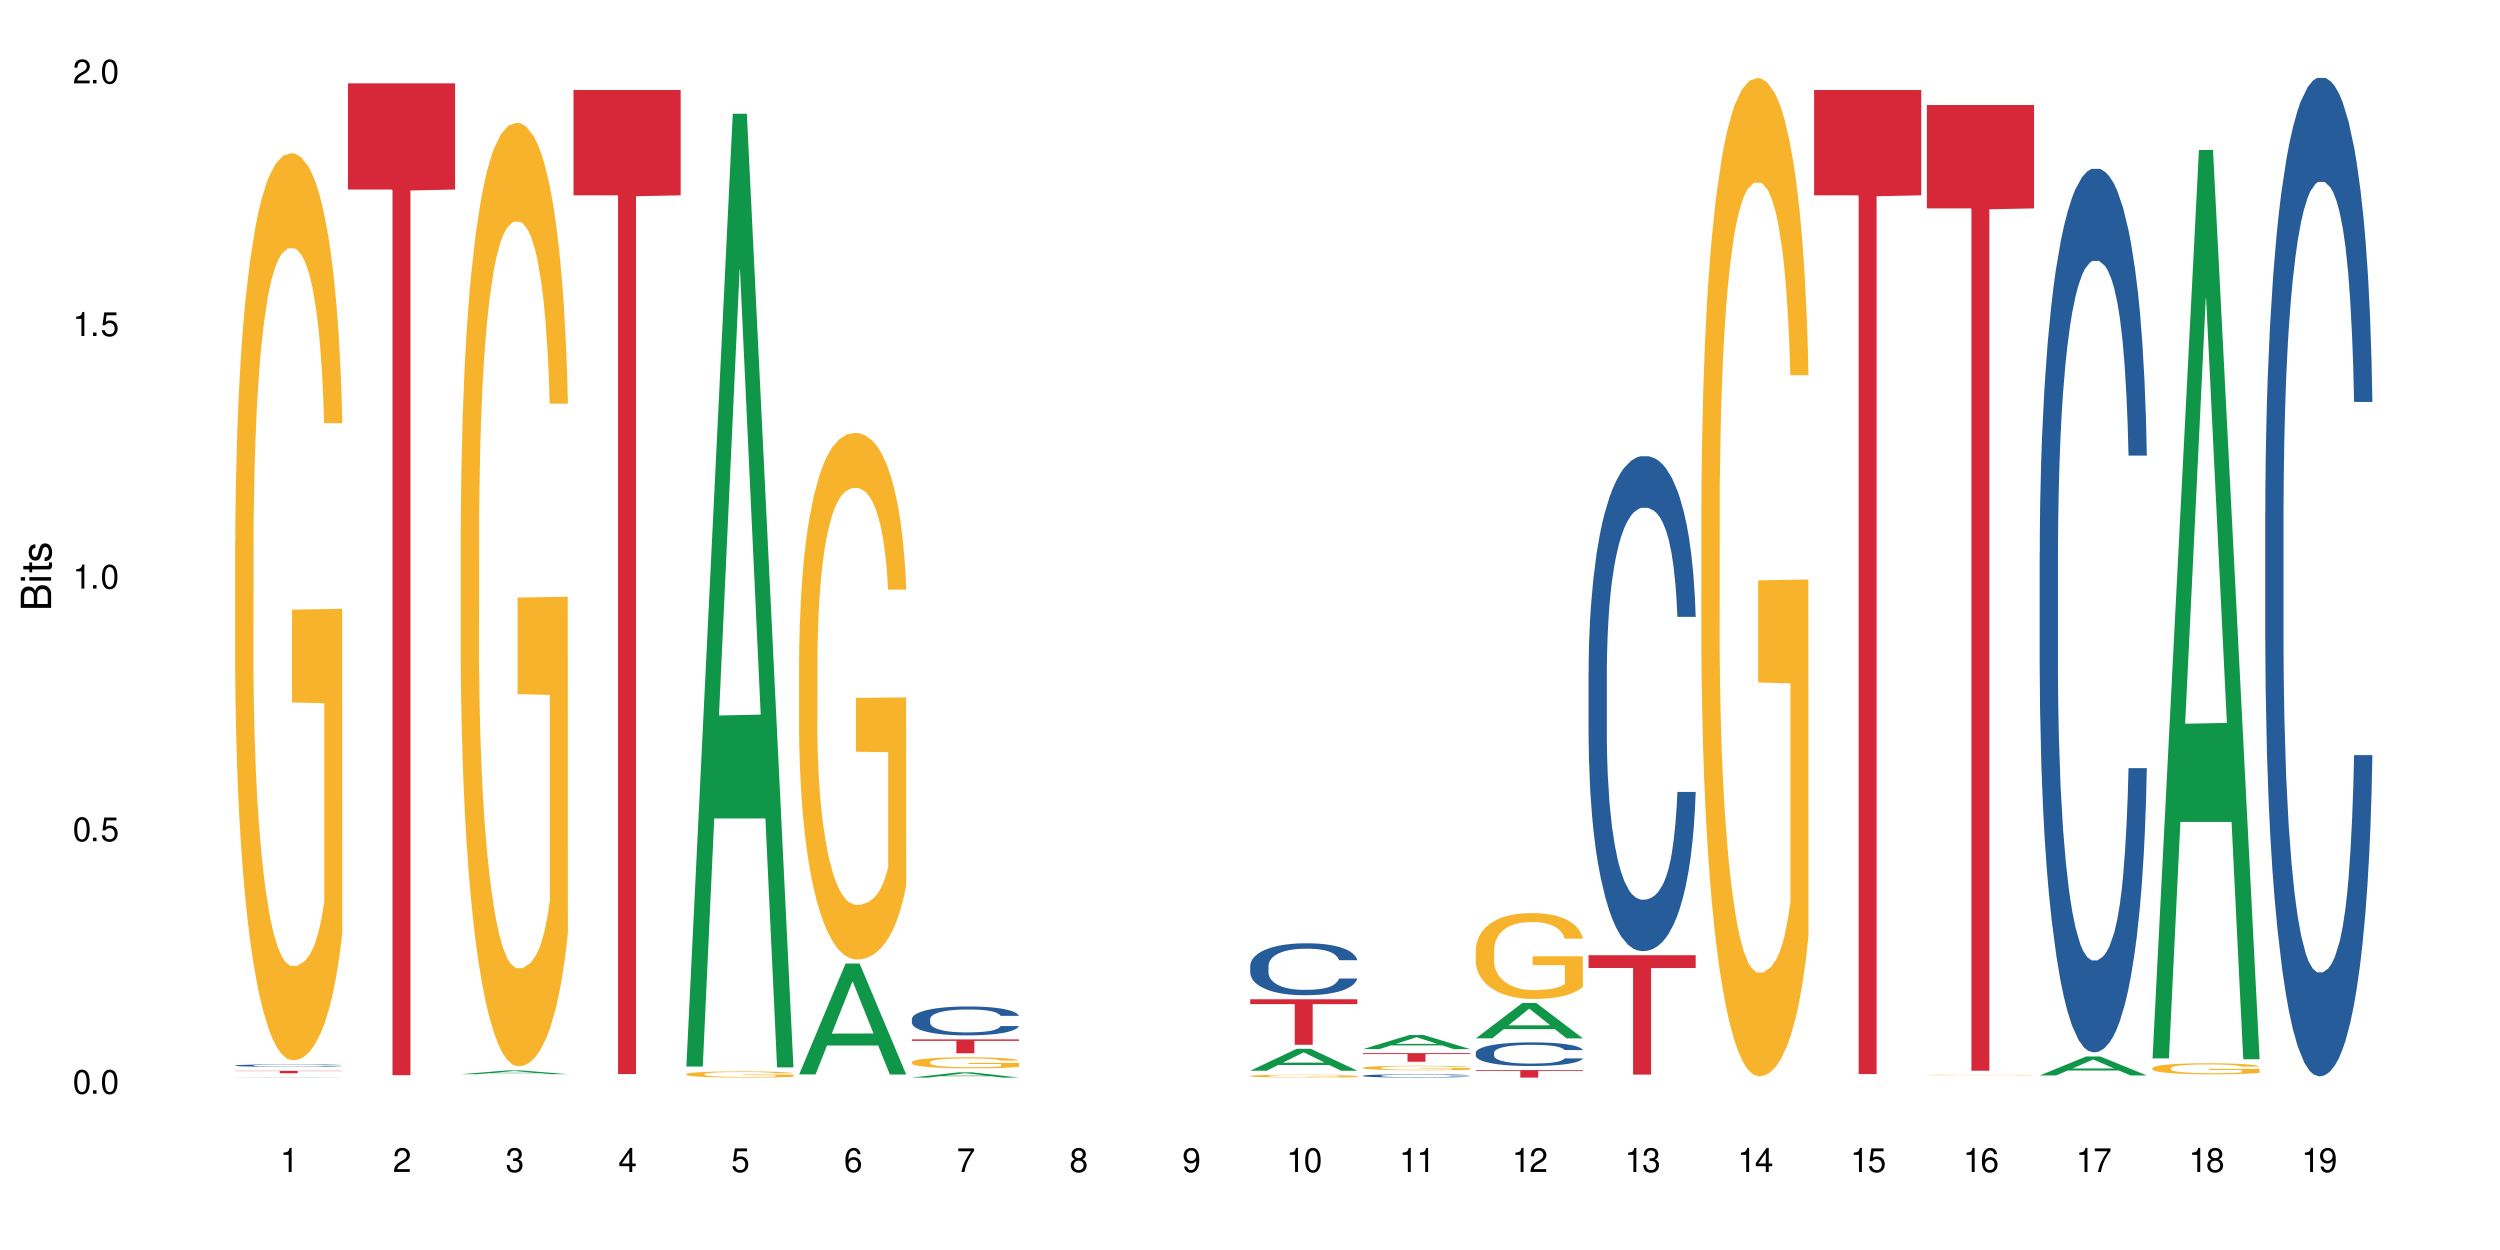 <?xml version="1.0" encoding="UTF-8"?>
<svg xmlns="http://www.w3.org/2000/svg" xmlns:xlink="http://www.w3.org/1999/xlink" width="720" height="360" viewBox="0 0 720 360">
<defs>
<g>
<g id="glyph-0-0">
</g>
<g id="glyph-0-1">
<path d="M 2.641 -6.938 C 2 -6.938 1.422 -6.656 1.078 -6.172 C 0.641 -5.562 0.406 -4.641 0.406 -3.359 C 0.406 -1.016 1.188 0.219 2.641 0.219 C 4.078 0.219 4.859 -1.016 4.859 -3.297 C 4.859 -4.641 4.656 -5.547 4.203 -6.172 C 3.844 -6.656 3.281 -6.938 2.641 -6.938 Z M 2.641 -6.188 C 3.547 -6.188 4 -5.25 4 -3.375 C 4 -1.406 3.562 -0.484 2.625 -0.484 C 1.734 -0.484 1.281 -1.438 1.281 -3.344 C 1.281 -5.25 1.734 -6.188 2.641 -6.188 Z M 2.641 -6.188 "/>
</g>
<g id="glyph-0-2">
<path d="M 1.828 -1 L 0.828 -1 L 0.828 0 L 1.828 0 Z M 1.828 -1 "/>
</g>
<g id="glyph-0-3">
<path d="M 4.562 -6.797 L 1.062 -6.797 L 0.547 -3.094 L 1.328 -3.094 C 1.719 -3.562 2.047 -3.734 2.578 -3.734 C 3.484 -3.734 4.062 -3.109 4.062 -2.094 C 4.062 -1.125 3.484 -0.531 2.578 -0.531 C 1.828 -0.531 1.375 -0.906 1.188 -1.672 L 0.328 -1.672 C 0.453 -1.109 0.547 -0.844 0.75 -0.594 C 1.125 -0.078 1.828 0.219 2.594 0.219 C 3.969 0.219 4.922 -0.781 4.922 -2.219 C 4.922 -3.562 4.031 -4.484 2.719 -4.484 C 2.25 -4.484 1.859 -4.359 1.469 -4.062 L 1.734 -5.969 L 4.562 -5.969 Z M 4.562 -6.797 "/>
</g>
<g id="glyph-0-4">
<path d="M 2.484 -4.938 L 2.484 0 L 3.328 0 L 3.328 -6.938 L 2.766 -6.938 C 2.469 -5.875 2.281 -5.734 0.984 -5.562 L 0.984 -4.938 Z M 2.484 -4.938 "/>
</g>
<g id="glyph-0-5">
<path d="M 4.859 -0.828 L 1.281 -0.828 C 1.359 -1.406 1.672 -1.781 2.5 -2.281 L 3.469 -2.828 C 4.406 -3.344 4.906 -4.062 4.906 -4.906 C 4.906 -5.484 4.672 -6.031 4.266 -6.406 C 3.859 -6.766 3.375 -6.938 2.719 -6.938 C 1.859 -6.938 1.219 -6.625 0.844 -6.031 C 0.609 -5.672 0.5 -5.234 0.484 -4.531 L 1.328 -4.531 C 1.359 -5.016 1.406 -5.281 1.531 -5.516 C 1.75 -5.938 2.188 -6.203 2.703 -6.203 C 3.469 -6.203 4.031 -5.641 4.031 -4.891 C 4.031 -4.344 3.719 -3.859 3.125 -3.516 L 2.234 -3 C 0.812 -2.172 0.406 -1.531 0.328 -0.016 L 4.859 -0.016 Z M 4.859 -0.828 "/>
</g>
<g id="glyph-0-6">
<path d="M 2.125 -3.188 L 2.578 -3.188 C 3.5 -3.188 3.984 -2.766 3.984 -1.922 C 3.984 -1.062 3.469 -0.531 2.594 -0.531 C 1.656 -0.531 1.203 -1 1.156 -2.016 L 0.312 -2.016 C 0.344 -1.453 0.438 -1.094 0.609 -0.781 C 0.953 -0.109 1.625 0.219 2.547 0.219 C 3.953 0.219 4.859 -0.625 4.859 -1.938 C 4.859 -2.828 4.516 -3.297 3.703 -3.594 C 4.344 -3.844 4.656 -4.328 4.656 -5.031 C 4.656 -6.219 3.875 -6.938 2.578 -6.938 C 1.203 -6.938 0.484 -6.172 0.453 -4.703 L 1.297 -4.703 C 1.312 -5.125 1.344 -5.359 1.453 -5.578 C 1.641 -5.969 2.062 -6.203 2.594 -6.203 C 3.344 -6.203 3.797 -5.75 3.797 -5 C 3.797 -4.516 3.609 -4.219 3.25 -4.047 C 3.016 -3.953 2.703 -3.922 2.125 -3.906 Z M 2.125 -3.188 "/>
</g>
<g id="glyph-0-7">
<path d="M 3.141 -1.672 L 3.141 0 L 3.984 0 L 3.984 -1.672 L 4.984 -1.672 L 4.984 -2.438 L 3.984 -2.438 L 3.984 -6.938 L 3.359 -6.938 L 0.266 -2.578 L 0.266 -1.672 Z M 3.141 -2.438 L 1 -2.438 L 3.141 -5.5 Z M 3.141 -2.438 "/>
</g>
<g id="glyph-0-8">
<path d="M 4.781 -5.125 C 4.609 -6.266 3.891 -6.938 2.844 -6.938 C 2.094 -6.938 1.422 -6.578 1.031 -5.953 C 0.594 -5.266 0.406 -4.422 0.406 -3.172 C 0.406 -2 0.578 -1.25 0.984 -0.641 C 1.359 -0.078 1.953 0.219 2.703 0.219 C 3.984 0.219 4.922 -0.75 4.922 -2.094 C 4.922 -3.375 4.062 -4.281 2.844 -4.281 C 2.172 -4.281 1.641 -4.031 1.281 -3.516 C 1.281 -5.234 1.828 -6.188 2.797 -6.188 C 3.391 -6.188 3.797 -5.797 3.938 -5.125 Z M 2.734 -3.531 C 3.547 -3.531 4.062 -2.953 4.062 -2.031 C 4.062 -1.156 3.484 -0.531 2.703 -0.531 C 1.922 -0.531 1.328 -1.188 1.328 -2.078 C 1.328 -2.938 1.906 -3.531 2.734 -3.531 Z M 2.734 -3.531 "/>
</g>
<g id="glyph-0-9">
<path d="M 4.984 -6.797 L 0.438 -6.797 L 0.438 -5.969 L 4.109 -5.969 C 2.5 -3.656 1.828 -2.234 1.328 0 L 2.219 0 C 2.594 -2.172 3.453 -4.047 4.984 -6.094 Z M 4.984 -6.797 "/>
</g>
<g id="glyph-0-10">
<path d="M 3.75 -3.656 C 4.469 -4.094 4.688 -4.438 4.688 -5.078 C 4.688 -6.172 3.844 -6.938 2.641 -6.938 C 1.438 -6.938 0.594 -6.172 0.594 -5.094 C 0.594 -4.438 0.812 -4.094 1.516 -3.656 C 0.734 -3.266 0.359 -2.703 0.359 -1.922 C 0.359 -0.656 1.281 0.219 2.641 0.219 C 3.984 0.219 4.922 -0.656 4.922 -1.922 C 4.922 -2.703 4.531 -3.266 3.75 -3.656 Z M 2.641 -6.188 C 3.359 -6.188 3.812 -5.75 3.812 -5.062 C 3.812 -4.406 3.344 -3.984 2.641 -3.984 C 1.922 -3.984 1.453 -4.406 1.453 -5.078 C 1.453 -5.75 1.922 -6.188 2.641 -6.188 Z M 2.641 -3.266 C 3.484 -3.266 4.062 -2.719 4.062 -1.906 C 4.062 -1.078 3.484 -0.531 2.625 -0.531 C 1.797 -0.531 1.219 -1.094 1.219 -1.906 C 1.219 -2.719 1.781 -3.266 2.641 -3.266 Z M 2.641 -3.266 "/>
</g>
<g id="glyph-0-11">
<path d="M 0.516 -1.578 C 0.672 -0.453 1.406 0.219 2.438 0.219 C 3.188 0.219 3.859 -0.141 4.266 -0.766 C 4.688 -1.453 4.891 -2.297 4.891 -3.547 C 4.891 -4.719 4.703 -5.453 4.312 -6.078 C 3.938 -6.641 3.344 -6.938 2.594 -6.938 C 1.297 -6.938 0.359 -5.969 0.359 -4.625 C 0.359 -3.344 1.234 -2.453 2.453 -2.453 C 3.094 -2.453 3.578 -2.672 4.016 -3.203 C 4 -1.484 3.469 -0.531 2.5 -0.531 C 1.906 -0.531 1.484 -0.906 1.359 -1.578 Z M 2.578 -6.203 C 3.375 -6.203 3.969 -5.531 3.969 -4.641 C 3.969 -3.797 3.391 -3.188 2.547 -3.188 C 1.734 -3.188 1.234 -3.766 1.234 -4.688 C 1.234 -5.562 1.797 -6.203 2.578 -6.203 Z M 2.578 -6.203 "/>
</g>
<g id="glyph-1-0">
</g>
<g id="glyph-1-1">
<path d="M 0 -0.953 L 0 -4.891 C 0 -5.719 -0.234 -6.344 -0.734 -6.797 C -1.188 -7.234 -1.812 -7.469 -2.5 -7.469 C -3.547 -7.469 -4.188 -7 -4.625 -5.875 C -4.984 -6.688 -5.625 -7.094 -6.531 -7.094 C -7.172 -7.094 -7.734 -6.859 -8.141 -6.391 C -8.562 -5.922 -8.75 -5.344 -8.75 -4.5 L -8.75 -0.953 Z M -4.984 -2.062 L -7.766 -2.062 L -7.766 -4.219 C -7.766 -4.844 -7.688 -5.203 -7.453 -5.5 C -7.219 -5.812 -6.859 -5.969 -6.375 -5.969 C -5.891 -5.969 -5.531 -5.812 -5.297 -5.5 C -5.062 -5.203 -4.984 -4.844 -4.984 -4.219 Z M -0.984 -2.062 L -4 -2.062 L -4 -4.781 C -4 -5.766 -3.438 -6.359 -2.484 -6.359 C -1.547 -6.359 -0.984 -5.766 -0.984 -4.781 Z M -0.984 -2.062 "/>
</g>
<g id="glyph-1-2">
<path d="M -6.281 -1.797 L -6.281 -0.797 L 0 -0.797 L 0 -1.797 Z M -8.75 -1.797 L -8.75 -0.797 L -7.484 -0.797 L -7.484 -1.797 Z M -8.75 -1.797 "/>
</g>
<g id="glyph-1-3">
<path d="M -6.281 -3.047 L -6.281 -2.016 L -8.016 -2.016 L -8.016 -1.016 L -6.281 -1.016 L -6.281 -0.172 L -5.469 -0.172 L -5.469 -1.016 L -0.719 -1.016 C -0.078 -1.016 0.281 -1.453 0.281 -2.234 C 0.281 -2.5 0.25 -2.719 0.188 -3.047 L -0.641 -3.047 C -0.609 -2.906 -0.594 -2.766 -0.594 -2.562 C -0.594 -2.141 -0.719 -2.016 -1.156 -2.016 L -5.469 -2.016 L -5.469 -3.047 Z M -6.281 -3.047 "/>
</g>
<g id="glyph-1-4">
<path d="M -4.531 -5.25 C -5.766 -5.25 -6.469 -4.422 -6.469 -2.969 C -6.469 -1.516 -5.719 -0.562 -4.547 -0.562 C -3.562 -0.562 -3.094 -1.062 -2.734 -2.562 L -2.516 -3.484 C -2.344 -4.188 -2.094 -4.469 -1.641 -4.469 C -1.047 -4.469 -0.641 -3.875 -0.641 -3 C -0.641 -2.453 -0.797 -2 -1.062 -1.75 C -1.25 -1.594 -1.422 -1.531 -1.875 -1.469 L -1.875 -0.406 C -0.422 -0.453 0.281 -1.266 0.281 -2.922 C 0.281 -4.5 -0.5 -5.516 -1.719 -5.516 C -2.656 -5.516 -3.172 -4.984 -3.469 -3.734 L -3.703 -2.766 C -3.891 -1.953 -4.156 -1.609 -4.594 -1.609 C -5.188 -1.609 -5.547 -2.125 -5.547 -2.938 C -5.547 -3.75 -5.203 -4.172 -4.531 -4.203 Z M -4.531 -5.25 "/>
</g>
</g>
</defs>
<rect x="-72" y="-36" width="864" height="432" fill="rgb(100%, 100%, 100%)" fill-opacity="1"/>
<path fill-rule="nonzero" fill="rgb(6.275%, 58.824%, 28.235%)" fill-opacity="1" d="M 67.73 310.34 L 67.766 310.34 L 81.117 310.258 L 85.172 310.258 L 98.59 310.34 L 93.875 310.34 L 90.512 310.32 L 75.773 310.32 L 72.477 310.34 L 67.73 310.34 L 77.191 310.309 L 89.16 310.309 L 83.191 310.273 L 83.059 310.273 L 77.16 310.309 L 77.191 310.309 Z M 67.73 310.34 "/>
<path fill-rule="nonzero" fill="rgb(14.51%, 36.078%, 60%)" fill-opacity="1" d="M 67.73 306.848 L 67.77 306.848 L 67.77 306.832 L 67.883 306.809 L 68.145 306.777 L 68.41 306.758 L 69.086 306.719 L 70.027 306.684 L 71.004 306.656 L 71.719 306.637 L 72.359 306.625 L 73.828 306.602 L 74.77 306.59 L 75.785 306.578 L 77.027 306.566 L 77.93 306.562 L 79.961 306.551 L 81.465 306.547 L 82.633 306.543 L 85.152 306.543 L 86.66 306.547 L 87.75 306.551 L 88.953 306.555 L 89.969 306.562 L 91.738 306.574 L 93.32 306.594 L 94.035 306.602 L 95.164 306.625 L 96.027 306.641 L 96.633 306.66 L 97.309 306.684 L 97.91 306.711 L 98.363 306.746 L 98.59 306.773 L 93.32 306.773 L 93.055 306.746 L 92.754 306.727 L 92.191 306.699 L 91.625 306.68 L 90.836 306.664 L 90.121 306.652 L 89.145 306.637 L 88.277 306.629 L 87.375 306.625 L 86.508 306.621 L 84.852 306.617 L 82.219 306.617 L 80.75 306.625 L 79.961 306.629 L 78.832 306.637 L 78.043 306.645 L 77.102 306.66 L 76.461 306.668 L 75.672 306.688 L 75.105 306.699 L 74.469 306.723 L 74.09 306.738 L 73.75 306.754 L 73.449 306.777 L 73.227 306.801 L 73.074 306.824 L 73 306.848 L 73 306.945 L 73.074 306.969 L 73.262 306.996 L 73.75 307.035 L 74.469 307.066 L 75.293 307.094 L 76.086 307.113 L 76.535 307.125 L 77.137 307.133 L 78.078 307.145 L 79.434 307.16 L 80.223 307.164 L 81.43 307.168 L 82.672 307.172 L 84.324 307.172 L 85.793 307.168 L 86.773 307.168 L 87.789 307.16 L 89.18 307.148 L 90.047 307.141 L 90.797 307.129 L 91.363 307.117 L 91.738 307.105 L 92.305 307.086 L 92.754 307.062 L 93.094 307.043 L 93.32 307.02 L 98.59 307.02 L 98.363 307.047 L 98.023 307.07 L 97.684 307.09 L 97.156 307.109 L 96.555 307.133 L 95.691 307.152 L 94.977 307.168 L 94.035 307.184 L 93.168 307.195 L 92.227 307.207 L 90.836 307.219 L 89.934 307.227 L 88.953 307.23 L 87.789 307.238 L 86.32 307.242 L 84.738 307.246 L 83.273 307.246 L 81.691 307.242 L 80.523 307.242 L 78.984 307.234 L 77.062 307.223 L 75.672 307.211 L 74.578 307.199 L 73.641 307.188 L 72.586 307.168 L 71.23 307.141 L 70.402 307.121 L 69.84 307.102 L 69.199 307.078 L 68.746 307.055 L 68.219 307.02 L 67.844 306.973 L 67.73 306.938 Z M 67.73 306.848 "/>
<path fill-rule="nonzero" fill="rgb(96.863%, 70.196%, 16.863%)" fill-opacity="1" d="M 67.73 156.004 L 67.77 155.766 L 67.77 150.996 L 67.918 140.254 L 68.297 125.461 L 68.785 113.289 L 69.312 103.746 L 69.648 98.734 L 70.215 91.574 L 70.703 86.324 L 71.945 75.586 L 73.527 65.566 L 74.391 61.27 L 75.371 57.211 L 76.762 52.68 L 77.402 51.008 L 79.359 47.191 L 81.578 44.805 L 84.023 44.086 L 85.152 44.328 L 86.695 45.281 L 88.805 47.906 L 90.008 50.293 L 90.949 52.68 L 91.926 55.781 L 93.133 60.555 L 94.262 66.281 L 95.164 72.008 L 96.066 79.168 L 96.82 86.801 L 97.461 95.156 L 98.023 105.176 L 98.363 113.527 L 98.59 121.883 L 93.355 121.883 L 93.055 113.527 L 92.719 107.086 L 92.152 99.211 L 91.59 93.484 L 91.023 88.949 L 89.969 82.746 L 89.066 78.93 L 87.938 75.586 L 86.848 73.438 L 85.605 72.008 L 84.852 71.531 L 82.859 71.531 L 81.051 73.199 L 80 75.109 L 79.246 77.02 L 78.191 80.598 L 77.551 83.461 L 77.176 85.371 L 76.047 92.77 L 75.293 99.449 L 74.879 103.984 L 74.355 111.145 L 73.977 117.586 L 73.562 127.133 L 73.34 134.289 L 73.035 150.516 L 73 193.469 L 73.113 202.539 L 73.34 212.32 L 73.641 220.914 L 74.09 229.98 L 74.543 236.902 L 75.332 246.207 L 76.008 252.414 L 76.535 256.469 L 77.551 262.91 L 77.965 265.059 L 78.945 269.355 L 79.961 272.695 L 81.203 275.559 L 82.145 276.992 L 83.648 278.184 L 85.566 278.184 L 87.824 276.754 L 89.254 274.844 L 90.234 272.934 L 90.875 271.266 L 91.664 268.641 L 92.227 266.254 L 92.754 263.629 L 93.395 259.57 L 93.395 202.539 L 84.102 202.301 L 84.102 175.574 L 98.551 175.336 L 98.59 268.641 L 97.797 275.082 L 96.82 281.285 L 95.879 286.059 L 94.898 290.117 L 93.508 294.648 L 92.379 297.512 L 90.648 300.855 L 89.066 303 L 87.41 304.434 L 85.945 305.148 L 84.215 305.387 L 82.672 304.91 L 81.016 303.48 L 79.699 301.57 L 78.492 299.184 L 77.289 296.082 L 75.785 291.07 L 74.805 287.012 L 73.789 282.004 L 72.773 276.035 L 71.871 269.594 L 71.27 264.582 L 70.668 258.855 L 70.027 251.695 L 69.426 243.582 L 68.973 236.184 L 68.559 227.832 L 68.258 219.957 L 67.957 209.219 L 67.805 200.629 L 67.73 193.23 Z M 67.73 156.004 "/>
<path fill-rule="nonzero" fill="rgb(83.922%, 15.686%, 22.353%)" fill-opacity="1" d="M 67.73 308.402 L 98.59 308.402 L 98.59 308.477 L 85.727 308.477 L 85.727 309.102 L 80.555 309.102 L 80.555 308.477 L 67.73 308.477 Z M 67.73 308.402 "/>
<path fill-rule="nonzero" fill="rgb(83.922%, 15.686%, 22.353%)" fill-opacity="1" d="M 100.211 24.008 L 131.07 24.008 L 131.07 54.586 L 118.207 54.855 L 118.207 309.664 L 113.035 309.664 L 113.035 55.121 L 112.961 54.586 L 100.211 54.586 Z M 100.211 24.008 "/>
<path fill-rule="nonzero" fill="rgb(6.275%, 58.824%, 28.235%)" fill-opacity="1" d="M 132.691 309.375 L 132.727 309.371 L 146.078 308.277 L 150.133 308.277 L 163.551 309.375 L 158.836 309.375 L 155.473 309.09 L 140.738 309.09 L 137.441 309.375 L 132.691 309.375 L 142.156 308.969 L 154.121 308.969 L 148.156 308.457 L 148.09 308.457 L 148.023 308.461 L 142.121 308.969 L 142.156 308.969 Z M 132.691 309.375 "/>
<path fill-rule="nonzero" fill="rgb(96.863%, 70.196%, 16.863%)" fill-opacity="1" d="M 132.691 151.75 L 132.73 151.5 L 132.73 146.535 L 132.883 135.367 L 133.258 119.98 L 133.746 107.32 L 134.273 97.395 L 134.613 92.18 L 135.176 84.734 L 135.664 79.273 L 136.906 68.105 L 138.488 57.68 L 139.355 53.215 L 140.332 48.996 L 141.723 44.277 L 142.363 42.543 L 144.32 38.57 L 146.543 36.086 L 148.988 35.344 L 150.117 35.59 L 151.66 36.586 L 153.766 39.316 L 154.969 41.797 L 155.91 44.277 L 156.891 47.504 L 158.094 52.469 L 159.223 58.426 L 160.125 64.383 L 161.027 71.828 L 161.781 79.77 L 162.422 88.457 L 162.984 98.883 L 163.324 107.57 L 163.551 116.258 L 158.32 116.258 L 158.02 107.57 L 157.68 100.867 L 157.113 92.676 L 156.551 86.719 L 155.984 82.004 L 154.934 75.551 L 154.031 71.582 L 152.902 68.105 L 151.809 65.871 L 150.566 64.383 L 149.816 63.887 L 147.82 63.887 L 146.016 65.625 L 144.961 67.609 L 144.207 69.594 L 143.156 73.316 L 142.516 76.297 L 142.137 78.281 L 141.008 85.977 L 140.258 92.926 L 139.844 97.641 L 139.316 105.086 L 138.941 111.789 L 138.527 121.715 L 138.301 129.164 L 138 146.039 L 137.961 190.715 L 138.074 200.148 L 138.301 210.324 L 138.602 219.258 L 139.051 228.691 L 139.504 235.887 L 140.293 245.566 L 140.973 252.02 L 141.5 256.242 L 142.516 262.941 L 142.93 265.176 L 143.906 269.645 L 144.922 273.117 L 146.164 276.098 L 147.105 277.586 L 148.609 278.828 L 150.531 278.828 L 152.789 277.336 L 154.219 275.352 L 155.195 273.367 L 155.836 271.629 L 156.625 268.898 L 157.191 266.418 L 157.719 263.688 L 158.355 259.469 L 158.355 200.148 L 149.062 199.898 L 149.062 172.102 L 163.512 171.852 L 163.551 268.898 L 162.762 275.602 L 161.781 282.055 L 160.84 287.016 L 159.863 291.238 L 158.469 295.953 L 157.34 298.93 L 155.609 302.406 L 154.031 304.641 L 152.375 306.129 L 150.906 306.875 L 149.176 307.121 L 147.633 306.625 L 145.977 305.137 L 144.66 303.148 L 143.457 300.668 L 142.25 297.441 L 140.746 292.23 L 139.766 288.012 L 138.75 282.797 L 137.734 276.594 L 136.832 269.891 L 136.23 264.68 L 135.629 258.723 L 134.988 251.277 L 134.387 242.84 L 133.934 235.145 L 133.52 226.457 L 133.219 218.266 L 132.918 207.098 L 132.77 198.16 L 132.691 190.469 Z M 132.691 151.75 "/>
<path fill-rule="nonzero" fill="rgb(83.922%, 15.686%, 22.353%)" fill-opacity="1" d="M 165.176 25.914 L 196.031 25.914 L 196.031 56.254 L 183.172 56.52 L 183.172 309.332 L 177.996 309.332 L 177.996 56.785 L 177.922 56.254 L 165.176 56.254 Z M 165.176 25.914 "/>
<path fill-rule="nonzero" fill="rgb(6.275%, 58.824%, 28.235%)" fill-opacity="1" d="M 197.656 307.156 L 197.688 306.898 L 211.039 32.762 L 215.094 32.762 L 228.512 307.414 L 223.797 307.414 L 220.434 235.719 L 205.699 235.719 L 202.402 307.156 L 197.656 307.156 L 207.117 206.062 L 219.082 205.805 L 213.117 77.633 L 213.051 77.375 L 212.984 78.148 L 207.082 205.805 L 207.117 206.062 Z M 197.656 307.156 "/>
<path fill-rule="nonzero" fill="rgb(96.863%, 70.196%, 16.863%)" fill-opacity="1" d="M 197.656 309.328 L 197.691 309.324 L 197.691 309.293 L 197.844 309.223 L 198.219 309.121 L 198.707 309.039 L 199.234 308.973 L 199.574 308.941 L 200.141 308.891 L 200.629 308.855 L 201.871 308.781 L 203.449 308.715 L 204.316 308.688 L 205.293 308.656 L 206.688 308.629 L 207.324 308.617 L 209.281 308.59 L 211.504 308.574 L 213.949 308.57 L 215.078 308.57 L 216.621 308.578 L 218.727 308.594 L 219.934 308.609 L 220.875 308.629 L 221.852 308.648 L 223.055 308.68 L 224.184 308.719 L 225.086 308.758 L 225.992 308.809 L 226.742 308.859 L 227.383 308.914 L 227.949 308.984 L 228.285 309.039 L 228.512 309.098 L 223.281 309.098 L 222.98 309.039 L 222.641 308.996 L 222.078 308.941 L 221.512 308.902 L 220.949 308.875 L 219.895 308.832 L 218.992 308.805 L 217.863 308.781 L 216.77 308.77 L 215.531 308.758 L 214.777 308.754 L 212.781 308.754 L 210.977 308.766 L 209.922 308.781 L 209.172 308.793 L 208.117 308.816 L 207.477 308.836 L 207.102 308.848 L 205.973 308.898 L 205.219 308.945 L 204.805 308.977 L 204.277 309.023 L 203.902 309.066 L 203.488 309.133 L 203.262 309.18 L 202.961 309.289 L 202.922 309.582 L 203.035 309.645 L 203.262 309.711 L 203.562 309.766 L 204.016 309.828 L 204.465 309.875 L 205.258 309.938 L 205.934 309.98 L 206.461 310.008 L 207.477 310.051 L 207.891 310.066 L 208.867 310.098 L 209.887 310.117 L 211.125 310.137 L 212.066 310.148 L 213.574 310.156 L 215.492 310.156 L 217.75 310.145 L 219.18 310.133 L 220.156 310.121 L 220.797 310.109 L 221.59 310.09 L 222.152 310.074 L 222.68 310.059 L 223.32 310.031 L 223.32 309.645 L 214.023 309.641 L 214.023 309.461 L 228.473 309.457 L 228.512 310.09 L 227.723 310.133 L 226.742 310.176 L 225.801 310.211 L 224.824 310.238 L 223.434 310.266 L 222.305 310.285 L 220.57 310.309 L 218.992 310.324 L 217.336 310.332 L 215.867 310.34 L 214.137 310.34 L 212.594 310.336 L 210.938 310.328 L 209.621 310.312 L 208.418 310.297 L 207.215 310.277 L 205.707 310.242 L 204.73 310.215 L 203.715 310.18 L 202.699 310.141 L 201.793 310.098 L 201.191 310.062 L 200.59 310.023 L 199.949 309.977 L 199.348 309.922 L 198.898 309.871 L 198.484 309.816 L 198.184 309.762 L 197.883 309.688 L 197.73 309.629 L 197.656 309.578 Z M 197.656 309.328 "/>
<path fill-rule="nonzero" fill="rgb(6.275%, 58.824%, 28.235%)" fill-opacity="1" d="M 230.137 309.434 L 230.168 309.402 L 243.52 277.504 L 247.574 277.504 L 260.992 309.465 L 256.277 309.465 L 252.918 301.121 L 238.18 301.121 L 234.883 309.434 L 230.137 309.434 L 239.598 297.672 L 251.566 297.641 L 245.598 282.727 L 245.531 282.695 L 245.465 282.785 L 239.566 297.641 L 239.598 297.672 Z M 230.137 309.434 "/>
<path fill-rule="nonzero" fill="rgb(96.863%, 70.196%, 16.863%)" fill-opacity="1" d="M 230.137 189.625 L 230.172 189.488 L 230.172 186.719 L 230.324 180.484 L 230.699 171.895 L 231.191 164.828 L 231.715 159.289 L 232.055 156.379 L 232.621 152.223 L 233.109 149.176 L 234.352 142.941 L 235.93 137.121 L 236.797 134.629 L 237.773 132.273 L 239.168 129.641 L 239.809 128.672 L 241.766 126.453 L 243.984 125.07 L 246.43 124.652 L 247.559 124.793 L 249.102 125.348 L 251.211 126.871 L 252.414 128.254 L 253.355 129.641 L 254.332 131.441 L 255.535 134.211 L 256.664 137.539 L 257.57 140.863 L 258.473 145.02 L 259.223 149.449 L 259.863 154.301 L 260.43 160.117 L 260.766 164.969 L 260.992 169.816 L 255.762 169.816 L 255.461 164.969 L 255.121 161.227 L 254.559 156.656 L 253.992 153.332 L 253.43 150.699 L 252.375 147.098 L 251.473 144.879 L 250.344 142.941 L 249.254 141.691 L 248.012 140.863 L 247.258 140.586 L 245.262 140.586 L 243.457 141.555 L 242.402 142.664 L 241.652 143.77 L 240.598 145.848 L 239.957 147.512 L 239.582 148.621 L 238.453 152.914 L 237.699 156.793 L 237.285 159.426 L 236.758 163.582 L 236.383 167.32 L 235.969 172.863 L 235.742 177.02 L 235.441 186.441 L 235.406 211.375 L 235.516 216.641 L 235.742 222.32 L 236.043 227.309 L 236.496 232.57 L 236.945 236.59 L 237.738 241.992 L 238.414 245.594 L 238.941 247.949 L 239.957 251.691 L 240.371 252.938 L 241.352 255.43 L 242.367 257.371 L 243.609 259.031 L 244.547 259.863 L 246.055 260.555 L 247.973 260.555 L 250.23 259.723 L 251.66 258.617 L 252.641 257.508 L 253.277 256.539 L 254.07 255.016 L 254.633 253.629 L 255.16 252.105 L 255.801 249.75 L 255.801 216.641 L 246.504 216.5 L 246.504 200.984 L 260.957 200.848 L 260.992 255.016 L 260.203 258.754 L 259.223 262.355 L 258.285 265.129 L 257.305 267.484 L 255.914 270.113 L 254.785 271.777 L 253.055 273.715 L 251.473 274.965 L 249.816 275.793 L 248.348 276.211 L 246.617 276.348 L 245.074 276.07 L 243.418 275.242 L 242.102 274.133 L 240.898 272.746 L 239.695 270.945 L 238.188 268.035 L 237.211 265.68 L 236.195 262.773 L 235.18 259.309 L 234.277 255.57 L 233.672 252.66 L 233.07 249.336 L 232.43 245.18 L 231.828 240.469 L 231.379 236.172 L 230.965 231.324 L 230.664 226.754 L 230.363 220.52 L 230.211 215.531 L 230.137 211.238 Z M 230.137 189.625 "/>
<path fill-rule="nonzero" fill="rgb(6.275%, 58.824%, 28.235%)" fill-opacity="1" d="M 262.617 310.34 L 262.648 310.336 L 276 308.84 L 280.059 308.84 L 293.473 310.34 L 288.762 310.34 L 285.398 309.949 L 270.66 309.949 L 267.363 310.34 L 262.617 310.34 L 272.078 309.785 L 284.047 309.785 L 278.078 309.086 L 278.012 309.086 L 277.945 309.09 L 272.047 309.785 L 272.078 309.785 Z M 262.617 310.34 "/>
<path fill-rule="nonzero" fill="rgb(14.51%, 36.078%, 60%)" fill-opacity="1" d="M 262.617 293.492 L 262.656 293.484 L 262.656 293.301 L 262.77 293.012 L 263.031 292.648 L 263.293 292.398 L 263.973 291.949 L 264.914 291.516 L 265.891 291.18 L 266.605 290.984 L 267.246 290.832 L 268.715 290.551 L 269.652 290.406 L 270.672 290.277 L 271.91 290.148 L 272.816 290.07 L 274.848 289.949 L 276.352 289.898 L 277.52 289.875 L 280.039 289.875 L 281.547 289.906 L 282.637 289.941 L 283.84 290.004 L 284.855 290.07 L 286.625 290.238 L 288.207 290.453 L 288.922 290.574 L 290.051 290.809 L 290.914 291.039 L 291.516 291.234 L 292.195 291.516 L 292.797 291.859 L 293.25 292.246 L 293.473 292.574 L 288.207 292.574 L 287.941 292.27 L 287.641 292.031 L 287.078 291.723 L 286.512 291.5 L 285.723 291.281 L 285.008 291.137 L 284.027 290.992 L 283.164 290.898 L 282.262 290.832 L 281.395 290.785 L 279.738 290.742 L 277.82 290.742 L 277.105 290.758 L 275.637 290.816 L 274.848 290.871 L 273.719 290.977 L 272.93 291.074 L 271.988 291.227 L 271.348 291.355 L 270.559 291.555 L 269.992 291.73 L 269.352 291.98 L 268.977 292.168 L 268.637 292.383 L 268.336 292.633 L 268.109 292.898 L 267.961 293.18 L 267.887 293.453 L 267.887 294.633 L 267.961 294.906 L 268.148 295.227 L 268.637 295.688 L 269.352 296.09 L 270.18 296.41 L 270.973 296.637 L 271.422 296.746 L 272.023 296.867 L 272.965 297.02 L 274.32 297.172 L 275.109 297.23 L 276.316 297.293 L 277.555 297.324 L 279.211 297.324 L 280.68 297.293 L 281.656 297.254 L 282.676 297.191 L 284.066 297.062 L 284.934 296.941 L 285.684 296.797 L 286.25 296.652 L 286.625 296.531 L 287.191 296.297 L 287.641 296.039 L 287.98 295.773 L 288.207 295.512 L 293.473 295.512 L 293.25 295.816 L 292.91 296.113 L 292.57 296.336 L 292.043 296.602 L 291.441 296.836 L 290.578 297.102 L 289.863 297.277 L 288.922 297.469 L 288.055 297.609 L 287.113 297.742 L 285.723 297.891 L 284.82 297.969 L 283.84 298.035 L 282.676 298.098 L 281.207 298.152 L 279.625 298.18 L 278.16 298.188 L 276.578 298.172 L 275.41 298.145 L 273.867 298.074 L 271.949 297.938 L 270.559 297.793 L 269.465 297.648 L 268.523 297.496 L 267.473 297.293 L 266.117 296.957 L 265.289 296.699 L 264.723 296.488 L 264.086 296.191 L 263.633 295.926 L 263.105 295.5 L 262.73 294.957 L 262.617 294.539 Z M 262.617 293.492 "/>
<path fill-rule="nonzero" fill="rgb(96.863%, 70.196%, 16.863%)" fill-opacity="1" d="M 262.617 305.867 L 262.656 305.863 L 262.656 305.805 L 262.805 305.672 L 263.18 305.492 L 263.672 305.344 L 264.199 305.23 L 264.535 305.168 L 265.102 305.082 L 265.59 305.016 L 266.832 304.887 L 268.414 304.762 L 269.277 304.711 L 270.258 304.66 L 271.648 304.605 L 272.289 304.586 L 274.246 304.539 L 276.465 304.512 L 278.91 304.5 L 280.039 304.504 L 281.582 304.516 L 283.691 304.547 L 284.895 304.578 L 285.836 304.605 L 286.812 304.645 L 288.02 304.703 L 289.148 304.773 L 290.051 304.844 L 290.953 304.93 L 291.707 305.023 L 292.344 305.125 L 292.91 305.246 L 293.25 305.348 L 293.473 305.449 L 288.242 305.449 L 287.941 305.348 L 287.605 305.27 L 287.039 305.172 L 286.477 305.105 L 285.91 305.047 L 284.855 304.973 L 283.953 304.926 L 282.824 304.887 L 281.734 304.859 L 280.492 304.844 L 279.738 304.836 L 277.746 304.836 L 275.938 304.855 L 274.883 304.879 L 274.133 304.902 L 273.078 304.945 L 272.438 304.98 L 272.062 305.004 L 270.934 305.094 L 270.18 305.176 L 269.766 305.23 L 269.238 305.32 L 268.863 305.398 L 268.449 305.512 L 268.223 305.602 L 267.922 305.797 L 267.887 306.32 L 268 306.434 L 268.223 306.551 L 268.523 306.656 L 268.977 306.766 L 269.43 306.852 L 270.219 306.965 L 270.895 307.039 L 271.422 307.09 L 272.438 307.168 L 272.852 307.195 L 273.832 307.246 L 274.848 307.285 L 276.09 307.32 L 277.031 307.34 L 278.535 307.355 L 280.453 307.355 L 282.711 307.336 L 284.141 307.312 L 285.121 307.289 L 285.762 307.27 L 286.551 307.238 L 287.113 307.207 L 287.641 307.176 L 288.281 307.129 L 288.281 306.434 L 278.988 306.43 L 278.988 306.105 L 293.438 306.102 L 293.473 307.238 L 292.684 307.316 L 291.707 307.391 L 290.766 307.449 L 289.785 307.5 L 288.395 307.555 L 287.266 307.59 L 285.535 307.629 L 283.953 307.656 L 282.297 307.672 L 280.832 307.684 L 279.098 307.684 L 277.555 307.68 L 275.902 307.66 L 274.582 307.641 L 273.379 307.609 L 272.176 307.57 L 270.672 307.512 L 269.691 307.461 L 268.676 307.398 L 267.66 307.328 L 266.758 307.25 L 266.156 307.188 L 265.551 307.117 L 264.914 307.031 L 264.312 306.934 L 263.859 306.844 L 263.445 306.742 L 263.145 306.645 L 262.844 306.512 L 262.691 306.41 L 262.617 306.32 Z M 262.617 305.867 "/>
<path fill-rule="nonzero" fill="rgb(83.922%, 15.686%, 22.353%)" fill-opacity="1" d="M 262.617 299.344 L 293.473 299.344 L 293.473 299.773 L 280.613 299.777 L 280.613 303.344 L 275.441 303.344 L 275.441 299.781 L 275.363 299.773 L 262.617 299.773 Z M 262.617 299.344 "/>
<path fill-rule="nonzero" fill="rgb(6.275%, 58.824%, 28.235%)" fill-opacity="1" d="M 360.059 308.363 L 360.094 308.355 L 373.445 302.059 L 377.5 302.059 L 390.918 308.367 L 386.203 308.367 L 382.84 306.723 L 368.105 306.723 L 364.809 308.363 L 360.059 308.363 L 369.523 306.039 L 381.488 306.035 L 375.523 303.09 L 375.457 303.082 L 375.391 303.102 L 369.488 306.035 L 369.523 306.039 Z M 360.059 308.363 "/>
<path fill-rule="nonzero" fill="rgb(14.51%, 36.078%, 60%)" fill-opacity="1" d="M 360.059 278.184 L 360.098 278.168 L 360.098 277.84 L 360.211 277.324 L 360.473 276.668 L 360.738 276.215 L 361.414 275.41 L 362.355 274.629 L 363.336 274.027 L 364.051 273.676 L 364.688 273.402 L 366.156 272.895 L 367.098 272.637 L 368.113 272.402 L 369.355 272.172 L 370.258 272.035 L 372.289 271.816 L 373.797 271.719 L 374.961 271.68 L 377.484 271.68 L 378.988 271.734 L 380.078 271.801 L 381.285 271.91 L 382.301 272.035 L 384.07 272.336 L 385.648 272.719 L 386.363 272.938 L 387.492 273.359 L 388.359 273.77 L 388.961 274.125 L 389.637 274.629 L 390.238 275.246 L 390.691 275.941 L 390.918 276.531 L 385.648 276.531 L 385.387 275.984 L 385.086 275.559 L 384.52 275 L 383.957 274.602 L 383.164 274.207 L 382.449 273.945 L 381.473 273.688 L 380.605 273.523 L 379.703 273.402 L 378.84 273.32 L 377.184 273.238 L 375.262 273.238 L 374.547 273.266 L 373.082 273.375 L 372.289 273.469 L 371.16 273.66 L 370.371 273.836 L 369.43 274.109 L 368.789 274.344 L 368 274.699 L 367.438 275.012 L 366.797 275.465 L 366.418 275.805 L 366.082 276.188 L 365.781 276.641 L 365.555 277.117 L 365.402 277.621 L 365.328 278.113 L 365.328 280.234 L 365.402 280.727 L 365.594 281.297 L 366.082 282.133 L 366.797 282.855 L 367.625 283.43 L 368.414 283.84 L 368.867 284.031 L 369.469 284.25 L 370.41 284.523 L 371.762 284.797 L 372.555 284.906 L 373.758 285.016 L 375 285.07 L 376.656 285.07 L 378.121 285.016 L 379.102 284.945 L 380.117 284.84 L 381.508 284.605 L 382.375 284.387 L 383.129 284.129 L 383.691 283.867 L 384.07 283.648 L 384.633 283.227 L 385.086 282.762 L 385.422 282.281 L 385.648 281.816 L 390.918 281.816 L 390.691 282.363 L 390.352 282.898 L 390.016 283.293 L 389.488 283.773 L 388.887 284.195 L 388.02 284.676 L 387.305 284.988 L 386.363 285.328 L 385.5 285.59 L 384.559 285.82 L 383.164 286.094 L 382.262 286.23 L 381.285 286.355 L 380.117 286.465 L 378.648 286.559 L 377.07 286.613 L 375.602 286.629 L 374.02 286.602 L 372.855 286.547 L 371.312 286.422 L 369.395 286.176 L 368 285.918 L 366.91 285.656 L 365.969 285.383 L 364.914 285.016 L 363.559 284.414 L 362.73 283.949 L 362.168 283.566 L 361.527 283.035 L 361.078 282.555 L 360.551 281.789 L 360.172 280.82 L 360.059 280.07 Z M 360.059 278.184 "/>
<path fill-rule="nonzero" fill="rgb(96.863%, 70.196%, 16.863%)" fill-opacity="1" d="M 360.059 309.875 L 360.098 309.871 L 360.098 309.859 L 360.25 309.824 L 360.625 309.777 L 361.113 309.742 L 361.641 309.711 L 361.98 309.695 L 362.543 309.672 L 363.031 309.656 L 364.273 309.621 L 365.855 309.59 L 366.723 309.578 L 367.699 309.566 L 369.09 309.551 L 369.73 309.547 L 371.688 309.535 L 373.91 309.527 L 376.355 309.523 L 377.484 309.523 L 379.027 309.527 L 381.133 309.535 L 382.336 309.543 L 383.277 309.551 L 384.258 309.562 L 385.461 309.574 L 386.59 309.594 L 388.395 309.633 L 389.148 309.656 L 389.789 309.684 L 390.352 309.715 L 390.691 309.742 L 390.918 309.766 L 385.688 309.766 L 385.387 309.742 L 385.047 309.723 L 384.484 309.695 L 383.918 309.68 L 383.355 309.664 L 382.301 309.645 L 381.398 309.633 L 380.27 309.621 L 379.176 309.617 L 377.934 309.613 L 377.184 309.609 L 375.188 309.609 L 373.383 309.613 L 372.328 309.621 L 371.574 309.629 L 370.523 309.637 L 369.883 309.648 L 369.504 309.652 L 368.375 309.676 L 367.625 309.695 L 367.211 309.711 L 366.684 309.734 L 366.309 309.754 L 365.895 309.785 L 365.668 309.805 L 365.367 309.855 L 365.328 309.992 L 365.441 310.02 L 365.668 310.051 L 365.969 310.078 L 366.418 310.105 L 366.871 310.125 L 367.66 310.156 L 368.34 310.176 L 368.867 310.188 L 369.883 310.207 L 370.297 310.215 L 371.273 310.227 L 372.289 310.238 L 373.531 310.246 L 374.473 310.25 L 375.977 310.254 L 377.898 310.254 L 380.156 310.25 L 381.586 310.246 L 382.562 310.238 L 383.203 310.234 L 383.992 310.227 L 384.559 310.219 L 385.086 310.211 L 385.723 310.195 L 385.723 310.02 L 376.43 310.02 L 376.43 309.934 L 390.879 309.934 L 390.918 310.227 L 390.129 310.246 L 389.148 310.266 L 388.207 310.281 L 387.23 310.293 L 385.836 310.305 L 384.707 310.316 L 382.977 310.324 L 381.398 310.332 L 379.742 310.336 L 378.273 310.34 L 375 310.34 L 373.344 310.336 L 372.027 310.328 L 370.824 310.32 L 369.617 310.312 L 368.113 310.297 L 367.137 310.281 L 366.117 310.266 L 365.102 310.25 L 362.996 310.195 L 362.355 310.172 L 361.754 310.148 L 361.301 310.125 L 360.887 310.098 L 360.586 310.074 L 360.285 310.039 L 360.137 310.012 L 360.059 309.988 Z M 360.059 309.875 "/>
<path fill-rule="nonzero" fill="rgb(83.922%, 15.686%, 22.353%)" fill-opacity="1" d="M 360.059 287.785 L 390.918 287.785 L 390.918 289.188 L 378.059 289.199 L 378.059 300.902 L 372.883 300.902 L 372.883 289.215 L 372.809 289.188 L 360.059 289.188 Z M 360.059 287.785 "/>
<path fill-rule="nonzero" fill="rgb(6.275%, 58.824%, 28.235%)" fill-opacity="1" d="M 392.543 302.137 L 392.574 302.133 L 405.926 298.074 L 409.98 298.074 L 423.398 302.141 L 418.684 302.141 L 415.32 301.082 L 400.586 301.082 L 397.289 302.137 L 392.543 302.137 L 402.004 300.641 L 413.969 300.637 L 408.004 298.742 L 407.938 298.738 L 407.871 298.746 L 401.969 300.637 L 402.004 300.641 Z M 392.543 302.137 "/>
<path fill-rule="nonzero" fill="rgb(14.51%, 36.078%, 60%)" fill-opacity="1" d="M 392.543 309.805 L 392.578 309.805 L 392.578 309.781 L 392.691 309.75 L 392.957 309.707 L 393.219 309.68 L 393.895 309.629 L 394.836 309.578 L 395.816 309.539 L 396.531 309.52 L 397.168 309.5 L 398.637 309.469 L 399.578 309.453 L 400.594 309.438 L 401.836 309.422 L 402.738 309.414 L 404.77 309.398 L 406.277 309.395 L 407.441 309.391 L 409.965 309.391 L 411.469 309.395 L 412.562 309.398 L 413.766 309.406 L 414.781 309.414 L 416.551 309.434 L 418.129 309.457 L 418.844 309.473 L 419.973 309.5 L 420.84 309.523 L 421.441 309.547 L 422.117 309.578 L 422.723 309.617 L 423.172 309.66 L 423.398 309.699 L 418.129 309.699 L 417.867 309.664 L 417.566 309.637 L 417 309.602 L 416.438 309.578 L 415.645 309.551 L 414.93 309.535 L 413.953 309.52 L 413.086 309.508 L 412.184 309.5 L 411.32 309.496 L 409.664 309.492 L 407.027 309.492 L 405.562 309.5 L 404.77 309.504 L 403.641 309.516 L 402.852 309.527 L 401.91 309.547 L 401.273 309.562 L 400.48 309.582 L 399.918 309.602 L 399.277 309.633 L 398.902 309.652 L 398.562 309.676 L 398.262 309.707 L 398.035 309.738 L 397.887 309.77 L 397.809 309.801 L 397.809 309.934 L 397.887 309.965 L 398.074 310 L 398.562 310.055 L 399.277 310.102 L 400.105 310.137 L 400.895 310.164 L 401.348 310.176 L 401.949 310.188 L 402.891 310.207 L 404.246 310.223 L 405.035 310.23 L 406.238 310.238 L 407.48 310.242 L 409.137 310.242 L 410.605 310.238 L 411.582 310.234 L 412.598 310.227 L 413.992 310.211 L 414.855 310.199 L 415.609 310.18 L 416.172 310.164 L 416.551 310.152 L 417.113 310.125 L 417.566 310.094 L 417.902 310.062 L 418.129 310.035 L 423.398 310.035 L 423.172 310.07 L 422.832 310.102 L 422.496 310.129 L 421.969 310.16 L 421.367 310.188 L 420.5 310.215 L 419.785 310.234 L 418.844 310.258 L 417.98 310.273 L 417.039 310.289 L 415.645 310.305 L 414.742 310.316 L 413.766 310.324 L 412.598 310.328 L 411.129 310.336 L 409.551 310.34 L 406.504 310.34 L 405.336 310.336 L 403.793 310.328 L 401.875 310.312 L 400.48 310.297 L 399.391 310.277 L 398.449 310.262 L 397.395 310.238 L 396.039 310.199 L 395.215 310.172 L 394.648 310.145 L 394.008 310.113 L 393.559 310.082 L 393.031 310.031 L 392.652 309.973 L 392.543 309.926 Z M 392.543 309.805 "/>
<path fill-rule="nonzero" fill="rgb(96.863%, 70.196%, 16.863%)" fill-opacity="1" d="M 392.543 307.492 L 392.578 307.492 L 392.578 307.469 L 392.73 307.414 L 393.105 307.344 L 393.594 307.281 L 394.121 307.234 L 394.461 307.211 L 395.023 307.176 L 395.516 307.148 L 396.758 307.094 L 398.336 307.047 L 399.203 307.023 L 400.18 307.004 L 401.574 306.98 L 402.211 306.973 L 404.168 306.953 L 406.391 306.941 L 408.836 306.938 L 409.965 306.941 L 411.508 306.945 L 413.613 306.957 L 414.82 306.969 L 415.758 306.98 L 416.738 306.996 L 417.941 307.02 L 419.07 307.047 L 419.973 307.078 L 420.879 307.113 L 421.629 307.152 L 422.27 307.191 L 422.832 307.242 L 423.172 307.281 L 423.398 307.324 L 418.168 307.324 L 417.867 307.281 L 417.527 307.25 L 416.965 307.211 L 416.398 307.184 L 415.836 307.16 L 414.781 307.129 L 413.879 307.113 L 412.75 307.094 L 411.656 307.086 L 410.414 307.078 L 409.664 307.074 L 407.668 307.074 L 405.863 307.082 L 404.809 307.094 L 404.055 307.102 L 403.004 307.121 L 402.363 307.133 L 401.988 307.145 L 400.859 307.18 L 400.105 307.215 L 399.691 307.234 L 399.164 307.27 L 398.789 307.305 L 398.375 307.352 L 398.148 307.387 L 397.848 307.465 L 397.809 307.68 L 397.922 307.727 L 398.148 307.773 L 398.449 307.816 L 398.902 307.859 L 399.352 307.895 L 400.145 307.941 L 400.82 307.973 L 401.348 307.992 L 402.363 308.023 L 402.777 308.035 L 403.754 308.055 L 404.77 308.074 L 406.012 308.086 L 406.953 308.094 L 408.461 308.102 L 410.379 308.102 L 412.637 308.094 L 414.066 308.082 L 415.043 308.074 L 415.684 308.066 L 416.473 308.055 L 417.039 308.043 L 417.566 308.027 L 418.207 308.008 L 418.207 307.727 L 408.91 307.723 L 408.91 307.59 L 423.359 307.59 L 423.398 308.055 L 422.609 308.086 L 421.629 308.117 L 420.688 308.141 L 419.711 308.16 L 418.316 308.184 L 417.188 308.195 L 415.457 308.211 L 413.879 308.223 L 412.223 308.23 L 410.754 308.234 L 407.48 308.234 L 405.824 308.227 L 404.508 308.215 L 403.305 308.203 L 402.098 308.188 L 400.594 308.164 L 399.617 308.145 L 398.602 308.121 L 397.582 308.09 L 396.68 308.059 L 395.477 308.004 L 394.836 307.969 L 394.234 307.93 L 393.781 307.891 L 393.371 307.852 L 393.066 307.812 L 392.766 307.758 L 392.617 307.715 L 392.543 307.68 Z M 392.543 307.492 "/>
<path fill-rule="nonzero" fill="rgb(83.922%, 15.686%, 22.353%)" fill-opacity="1" d="M 392.543 303.297 L 423.398 303.297 L 423.398 303.562 L 410.539 303.566 L 410.539 305.781 L 405.363 305.781 L 405.363 303.57 L 405.289 303.562 L 392.543 303.562 Z M 392.543 303.297 "/>
<path fill-rule="nonzero" fill="rgb(6.275%, 58.824%, 28.235%)" fill-opacity="1" d="M 425.023 299.043 L 425.055 299.035 L 438.406 288.867 L 442.461 288.867 L 455.879 299.055 L 451.164 299.055 L 447.801 296.395 L 433.066 296.395 L 429.77 299.043 L 425.023 299.043 L 434.484 295.293 L 446.449 295.285 L 440.484 290.531 L 440.418 290.52 L 440.352 290.551 L 434.449 295.285 L 434.484 295.293 Z M 425.023 299.043 "/>
<path fill-rule="nonzero" fill="rgb(14.51%, 36.078%, 60%)" fill-opacity="1" d="M 425.023 303.172 L 425.059 303.164 L 425.059 303.016 L 425.172 302.781 L 425.438 302.48 L 425.699 302.277 L 426.379 301.91 L 427.316 301.555 L 428.297 301.281 L 429.012 301.117 L 429.652 300.992 L 431.117 300.762 L 432.059 300.645 L 433.074 300.539 L 434.316 300.434 L 435.219 300.371 L 437.254 300.273 L 438.758 300.227 L 439.926 300.211 L 442.445 300.211 L 443.949 300.234 L 445.043 300.266 L 446.246 300.316 L 447.262 300.371 L 449.031 300.508 L 450.609 300.684 L 451.324 300.781 L 452.453 300.977 L 453.32 301.16 L 453.922 301.324 L 454.602 301.555 L 455.203 301.832 L 455.652 302.152 L 455.879 302.418 L 450.609 302.418 L 450.348 302.168 L 450.047 301.977 L 449.48 301.723 L 448.918 301.543 L 448.129 301.359 L 447.414 301.242 L 446.434 301.125 L 445.57 301.051 L 444.664 300.992 L 443.801 300.957 L 442.145 300.918 L 440.227 300.918 L 439.512 300.93 L 438.043 300.98 L 437.254 301.023 L 436.125 301.113 L 435.332 301.191 L 434.391 301.316 L 433.754 301.422 L 432.961 301.586 L 432.398 301.727 L 431.758 301.934 L 431.383 302.09 L 431.043 302.262 L 430.742 302.469 L 430.516 302.688 L 430.367 302.918 L 430.289 303.141 L 430.289 304.105 L 430.367 304.328 L 430.555 304.59 L 431.043 304.969 L 431.758 305.301 L 432.586 305.562 L 433.375 305.746 L 433.828 305.836 L 434.43 305.934 L 435.371 306.059 L 436.727 306.184 L 437.516 306.234 L 438.719 306.281 L 439.961 306.309 L 441.617 306.309 L 443.086 306.281 L 444.062 306.25 L 445.078 306.203 L 446.473 306.098 L 447.336 305.996 L 448.09 305.879 L 448.656 305.762 L 449.031 305.66 L 449.594 305.469 L 450.047 305.258 L 450.387 305.039 L 450.609 304.828 L 455.879 304.828 L 455.652 305.074 L 455.316 305.316 L 454.977 305.5 L 454.449 305.715 L 453.848 305.91 L 452.98 306.129 L 452.266 306.27 L 451.324 306.426 L 450.461 306.543 L 449.52 306.648 L 448.129 306.773 L 447.223 306.836 L 446.246 306.895 L 445.078 306.941 L 443.613 306.984 L 442.031 307.012 L 440.562 307.016 L 438.984 307.004 L 437.816 306.98 L 436.273 306.922 L 434.355 306.812 L 432.961 306.695 L 431.871 306.574 L 430.93 306.449 L 429.875 306.281 L 428.523 306.008 L 427.695 305.797 L 427.129 305.625 L 426.488 305.379 L 426.039 305.164 L 425.512 304.812 L 425.137 304.371 L 425.023 304.031 Z M 425.023 303.172 "/>
<path fill-rule="nonzero" fill="rgb(96.863%, 70.196%, 16.863%)" fill-opacity="1" d="M 425.023 273.566 L 425.059 273.543 L 425.059 273.09 L 425.211 272.074 L 425.586 270.672 L 426.074 269.52 L 426.602 268.617 L 426.941 268.145 L 427.508 267.465 L 427.996 266.969 L 429.238 265.953 L 430.816 265.004 L 431.684 264.594 L 432.66 264.211 L 434.055 263.781 L 434.695 263.625 L 436.648 263.262 L 438.871 263.035 L 441.316 262.969 L 442.445 262.992 L 443.988 263.082 L 446.094 263.332 L 447.301 263.555 L 448.242 263.781 L 449.219 264.074 L 450.422 264.527 L 451.551 265.07 L 452.453 265.613 L 453.359 266.289 L 454.109 267.012 L 454.75 267.805 L 455.316 268.754 L 455.652 269.543 L 455.879 270.336 L 450.648 270.336 L 450.348 269.543 L 450.008 268.934 L 449.445 268.188 L 448.879 267.645 L 448.316 267.215 L 447.262 266.629 L 446.359 266.266 L 445.23 265.953 L 444.137 265.746 L 442.898 265.613 L 442.145 265.566 L 440.148 265.566 L 438.344 265.727 L 437.289 265.906 L 436.539 266.086 L 435.484 266.426 L 434.844 266.695 L 434.469 266.879 L 433.34 267.578 L 432.586 268.211 L 432.172 268.641 L 431.645 269.316 L 431.27 269.93 L 430.855 270.832 L 430.629 271.508 L 430.328 273.047 L 430.289 277.113 L 430.402 277.973 L 430.629 278.898 L 430.93 279.711 L 431.383 280.57 L 431.832 281.227 L 432.625 282.105 L 433.301 282.691 L 433.828 283.078 L 434.844 283.688 L 435.258 283.891 L 436.234 284.297 L 437.254 284.613 L 438.492 284.887 L 439.434 285.02 L 440.941 285.133 L 442.859 285.133 L 445.117 284.996 L 446.547 284.816 L 447.527 284.637 L 448.164 284.477 L 448.957 284.23 L 449.52 284.004 L 450.047 283.754 L 450.688 283.371 L 450.688 277.973 L 441.391 277.949 L 441.391 275.418 L 455.84 275.395 L 455.879 284.23 L 455.09 284.84 L 454.109 285.426 L 453.172 285.879 L 452.191 286.262 L 450.801 286.691 L 449.672 286.965 L 447.938 287.281 L 446.359 287.484 L 444.703 287.617 L 443.234 287.688 L 441.504 287.711 L 439.961 287.664 L 438.305 287.527 L 436.988 287.348 L 435.785 287.121 L 434.582 286.828 L 433.074 286.355 L 432.098 285.969 L 431.082 285.496 L 430.066 284.93 L 429.16 284.32 L 428.559 283.844 L 427.957 283.305 L 427.316 282.625 L 426.715 281.855 L 426.266 281.156 L 425.852 280.367 L 425.551 279.621 L 425.25 278.605 L 425.098 277.789 L 425.023 277.09 Z M 425.023 273.566 "/>
<path fill-rule="nonzero" fill="rgb(83.922%, 15.686%, 22.353%)" fill-opacity="1" d="M 425.023 308.172 L 455.879 308.172 L 455.879 308.406 L 443.02 308.406 L 443.02 310.34 L 437.844 310.34 L 437.844 308.41 L 437.77 308.406 L 425.023 308.406 Z M 425.023 308.172 "/>
<path fill-rule="nonzero" fill="rgb(14.51%, 36.078%, 60%)" fill-opacity="1" d="M 457.504 193.426 L 457.543 193.293 L 457.543 190.168 L 457.652 185.219 L 457.918 178.965 L 458.18 174.664 L 458.859 166.977 L 459.801 159.551 L 460.777 153.816 L 461.492 150.43 L 462.133 147.824 L 463.598 143.004 L 464.539 140.527 L 465.555 138.312 L 466.797 136.098 L 467.703 134.797 L 469.734 132.711 L 471.238 131.801 L 472.406 131.41 L 474.926 131.41 L 476.43 131.93 L 477.523 132.582 L 478.727 133.625 L 479.742 134.797 L 481.512 137.664 L 483.094 141.312 L 483.809 143.395 L 484.938 147.434 L 485.801 151.344 L 486.402 154.73 L 487.082 159.551 L 487.684 165.414 L 488.133 172.059 L 488.359 177.66 L 483.094 177.66 L 482.828 172.449 L 482.527 168.41 L 481.965 163.066 L 481.398 159.289 L 480.609 155.512 L 479.895 153.035 L 478.914 150.562 L 478.051 148.996 L 477.148 147.824 L 476.281 147.043 L 474.625 146.262 L 472.707 146.262 L 471.992 146.523 L 470.523 147.562 L 469.734 148.477 L 468.605 150.301 L 467.812 151.992 L 466.875 154.602 L 466.234 156.816 L 465.445 160.203 L 464.879 163.199 L 464.238 167.496 L 463.863 170.754 L 463.523 174.402 L 463.223 178.703 L 462.996 183.262 L 462.848 188.082 L 462.773 192.773 L 462.773 212.969 L 462.848 217.656 L 463.035 223.129 L 463.523 231.078 L 464.238 237.984 L 465.066 243.453 L 465.855 247.363 L 466.309 249.188 L 466.91 251.273 L 467.852 253.879 L 469.207 256.484 L 469.996 257.527 L 471.199 258.566 L 472.441 259.09 L 474.098 259.09 L 475.566 258.566 L 476.543 257.918 L 477.559 256.875 L 478.953 254.66 L 479.816 252.574 L 480.57 250.098 L 481.137 247.625 L 481.512 245.539 L 482.074 241.5 L 482.527 237.07 L 482.867 232.512 L 483.094 228.082 L 488.359 228.082 L 488.133 233.293 L 487.797 238.375 L 487.457 242.152 L 486.93 246.711 L 486.328 250.75 L 485.461 255.312 L 484.746 258.309 L 483.809 261.566 L 482.941 264.039 L 482 266.254 L 480.609 268.859 L 479.707 270.164 L 478.727 271.336 L 477.559 272.379 L 476.094 273.289 L 474.512 273.812 L 473.043 273.941 L 471.465 273.68 L 470.297 273.16 L 468.754 271.988 L 466.836 269.641 L 465.445 267.168 L 464.352 264.691 L 463.41 262.086 L 462.359 258.566 L 461.004 252.836 L 460.176 248.406 L 459.609 244.758 L 458.973 239.676 L 458.52 235.117 L 457.992 227.82 L 457.617 218.57 L 457.504 211.406 Z M 457.504 193.426 "/>
<path fill-rule="nonzero" fill="rgb(83.922%, 15.686%, 22.353%)" fill-opacity="1" d="M 457.504 275.098 L 488.359 275.098 L 488.359 278.781 L 475.5 278.812 L 475.5 309.492 L 470.324 309.492 L 470.324 278.844 L 470.25 278.781 L 457.504 278.781 Z M 457.504 275.098 "/>
<path fill-rule="nonzero" fill="rgb(96.863%, 70.196%, 16.863%)" fill-opacity="1" d="M 489.984 145.605 L 490.023 145.344 L 490.023 140.09 L 490.172 128.273 L 490.551 111.992 L 491.039 98.598 L 491.566 88.094 L 491.902 82.578 L 492.469 74.699 L 492.957 68.922 L 494.199 57.105 L 495.781 46.074 L 496.645 41.348 L 497.625 36.883 L 499.016 31.895 L 499.656 30.055 L 501.613 25.855 L 503.832 23.227 L 506.277 22.441 L 507.406 22.703 L 508.949 23.754 L 511.059 26.641 L 512.262 29.27 L 513.203 31.895 L 514.18 35.309 L 515.387 40.562 L 516.516 46.863 L 517.418 53.164 L 518.32 61.043 L 519.074 69.449 L 519.711 78.641 L 520.277 89.668 L 520.617 98.859 L 520.84 108.051 L 515.609 108.051 L 515.309 98.859 L 514.973 91.77 L 514.406 83.105 L 513.844 76.801 L 513.277 71.812 L 512.223 64.984 L 511.32 60.781 L 510.191 57.105 L 509.102 54.742 L 507.859 53.164 L 507.105 52.641 L 505.113 52.641 L 503.305 54.48 L 502.254 56.578 L 501.5 58.68 L 500.445 62.621 L 499.805 65.77 L 499.43 67.871 L 498.301 76.012 L 497.547 83.367 L 497.133 88.355 L 496.605 96.234 L 496.23 103.324 L 495.816 113.828 L 495.59 121.707 L 495.289 139.566 L 495.254 186.836 L 495.367 196.812 L 495.59 207.582 L 495.891 217.035 L 496.344 227.016 L 496.797 234.629 L 497.586 244.871 L 498.262 251.699 L 498.789 256.164 L 499.805 263.254 L 500.219 265.617 L 501.199 270.344 L 502.215 274.023 L 503.457 277.172 L 504.398 278.75 L 505.902 280.062 L 507.82 280.062 L 510.078 278.484 L 511.508 276.387 L 512.488 274.285 L 513.129 272.445 L 513.918 269.559 L 514.48 266.93 L 515.008 264.043 L 515.648 259.578 L 515.648 196.812 L 506.355 196.551 L 506.355 167.141 L 520.805 166.875 L 520.84 269.559 L 520.051 276.648 L 519.074 283.477 L 518.133 288.727 L 517.152 293.191 L 515.762 298.184 L 514.633 301.332 L 512.902 305.012 L 511.32 307.375 L 509.664 308.949 L 508.199 309.738 L 506.465 310 L 504.922 309.473 L 503.27 307.898 L 501.949 305.797 L 500.746 303.172 L 499.543 299.758 L 498.039 294.242 L 497.059 289.777 L 496.043 284.266 L 495.027 277.699 L 494.125 270.609 L 493.523 265.094 L 492.918 258.789 L 492.281 250.914 L 491.68 241.984 L 491.227 233.844 L 490.812 224.652 L 490.512 215.984 L 490.211 204.168 L 490.059 194.715 L 489.984 186.574 Z M 489.984 145.605 "/>
<path fill-rule="nonzero" fill="rgb(83.922%, 15.686%, 22.353%)" fill-opacity="1" d="M 522.465 25.914 L 553.324 25.914 L 553.324 56.254 L 540.461 56.52 L 540.461 309.332 L 535.289 309.332 L 535.289 56.785 L 535.215 56.254 L 522.465 56.254 Z M 522.465 25.914 "/>
<path fill-rule="nonzero" fill="rgb(96.863%, 70.196%, 16.863%)" fill-opacity="1" d="M 554.945 309.59 L 554.984 309.59 L 554.984 309.586 L 555.133 309.578 L 555.512 309.57 L 556 309.562 L 556.527 309.559 L 556.867 309.555 L 557.43 309.551 L 557.918 309.547 L 559.16 309.539 L 560.742 309.535 L 561.605 309.531 L 562.586 309.527 L 563.977 309.527 L 564.617 309.523 L 566.574 309.523 L 568.793 309.52 L 573.914 309.52 L 576.02 309.523 L 577.223 309.523 L 578.164 309.527 L 579.145 309.527 L 580.348 309.531 L 581.477 309.535 L 583.281 309.543 L 584.035 309.547 L 584.676 309.551 L 585.238 309.559 L 585.578 309.562 L 585.805 309.566 L 580.574 309.566 L 580.273 309.562 L 579.934 309.559 L 579.367 309.555 L 578.805 309.551 L 578.238 309.547 L 577.188 309.543 L 576.281 309.543 L 575.152 309.539 L 566.461 309.539 L 565.406 309.543 L 564.77 309.543 L 564.391 309.547 L 563.262 309.551 L 562.512 309.555 L 562.098 309.559 L 561.57 309.562 L 561.191 309.566 L 560.777 309.57 L 560.555 309.574 L 560.254 309.586 L 560.215 309.613 L 560.555 309.625 L 560.855 309.629 L 561.305 309.637 L 561.758 309.641 L 562.547 309.645 L 563.227 309.648 L 563.754 309.652 L 564.77 309.656 L 565.184 309.656 L 566.16 309.66 L 567.176 309.66 L 568.418 309.664 L 576.473 309.664 L 577.449 309.66 L 578.879 309.66 L 579.445 309.656 L 579.973 309.656 L 580.609 309.652 L 580.609 309.617 L 571.316 309.617 L 571.316 309.602 L 585.766 309.602 L 585.805 309.66 L 585.012 309.664 L 584.035 309.668 L 583.094 309.668 L 582.117 309.672 L 580.723 309.676 L 579.594 309.676 L 577.863 309.68 L 566.914 309.68 L 565.707 309.676 L 564.504 309.676 L 563 309.672 L 562.02 309.672 L 559.988 309.664 L 559.086 309.66 L 557.883 309.652 L 557.242 309.648 L 556.641 309.645 L 556.188 309.641 L 555.773 309.633 L 555.473 309.629 L 555.172 309.621 L 555.023 309.617 L 554.945 309.613 Z M 554.945 309.59 "/>
<path fill-rule="nonzero" fill="rgb(83.922%, 15.686%, 22.353%)" fill-opacity="1" d="M 554.945 30.246 L 585.805 30.246 L 585.805 60.016 L 572.941 60.277 L 572.941 308.363 L 567.77 308.363 L 567.77 60.539 L 567.695 60.016 L 554.945 60.016 Z M 554.945 30.246 "/>
<path fill-rule="nonzero" fill="rgb(6.275%, 58.824%, 28.235%)" fill-opacity="1" d="M 587.426 309.73 L 587.461 309.727 L 600.812 304.262 L 604.867 304.262 L 618.285 309.738 L 613.57 309.738 L 610.207 308.309 L 595.473 308.309 L 592.176 309.73 L 587.426 309.73 L 596.891 307.715 L 608.855 307.711 L 602.891 305.156 L 602.824 305.152 L 602.758 305.168 L 596.855 307.711 L 596.891 307.715 Z M 587.426 309.73 "/>
<path fill-rule="nonzero" fill="rgb(14.51%, 36.078%, 60%)" fill-opacity="1" d="M 587.426 159.355 L 587.465 159.121 L 587.465 153.539 L 587.578 144.699 L 587.84 133.535 L 588.105 125.859 L 588.781 112.137 L 589.723 98.879 L 590.703 88.641 L 591.418 82.594 L 592.055 77.941 L 593.523 69.336 L 594.465 64.918 L 595.48 60.961 L 596.723 57.008 L 597.625 54.684 L 599.656 50.961 L 601.164 49.332 L 602.328 48.633 L 604.852 48.633 L 606.355 49.566 L 607.445 50.727 L 608.652 52.59 L 609.668 54.684 L 611.438 59.801 L 613.016 66.312 L 613.73 70.035 L 614.859 77.246 L 615.727 84.223 L 616.328 90.27 L 617.004 98.879 L 617.605 109.344 L 618.059 121.207 L 618.285 131.211 L 613.016 131.211 L 612.754 121.906 L 612.453 114.695 L 611.887 105.156 L 611.324 98.41 L 610.531 91.668 L 609.816 87.246 L 608.84 82.828 L 607.973 80.035 L 607.07 77.941 L 606.207 76.547 L 604.551 75.152 L 602.629 75.152 L 601.914 75.617 L 600.449 77.477 L 599.656 79.105 L 598.527 82.363 L 597.738 85.387 L 596.797 90.039 L 596.156 93.992 L 595.367 100.039 L 594.805 105.391 L 594.164 113.066 L 593.789 118.883 L 593.449 125.395 L 593.148 133.07 L 592.922 141.211 L 592.77 149.816 L 592.695 158.191 L 592.695 194.246 L 592.77 202.621 L 592.961 212.391 L 593.449 226.578 L 594.164 238.906 L 594.992 248.676 L 595.781 255.652 L 596.234 258.91 L 596.836 262.633 L 597.777 267.285 L 599.129 271.938 L 599.922 273.797 L 601.125 275.656 L 602.367 276.59 L 604.023 276.59 L 605.488 275.656 L 606.469 274.496 L 607.484 272.633 L 608.875 268.68 L 609.742 264.957 L 610.496 260.539 L 611.059 256.117 L 611.438 252.398 L 612 245.188 L 612.453 237.277 L 612.789 229.137 L 613.016 221.227 L 618.285 221.227 L 618.059 230.531 L 617.719 239.605 L 617.383 246.348 L 616.855 254.492 L 616.254 261.703 L 615.387 269.844 L 614.672 275.191 L 613.73 281.008 L 612.867 285.426 L 611.926 289.383 L 610.531 294.035 L 609.629 296.359 L 608.652 298.453 L 607.484 300.312 L 606.016 301.941 L 604.438 302.871 L 602.969 303.105 L 601.387 302.641 L 600.223 301.711 L 598.68 299.617 L 596.762 295.43 L 595.367 291.012 L 594.277 286.59 L 593.336 281.938 L 592.281 275.656 L 590.926 265.422 L 590.098 257.516 L 589.535 251 L 588.895 241.93 L 588.445 233.789 L 587.918 220.762 L 587.539 204.246 L 587.426 191.453 Z M 587.426 159.355 "/>
<path fill-rule="nonzero" fill="rgb(6.275%, 58.824%, 28.235%)" fill-opacity="1" d="M 619.91 304.82 L 619.941 304.574 L 633.293 43.207 L 637.348 43.207 L 650.766 305.066 L 646.051 305.066 L 642.688 236.711 L 627.953 236.711 L 624.656 304.82 L 619.91 304.82 L 629.371 208.438 L 641.336 208.191 L 635.371 85.988 L 635.305 85.742 L 635.238 86.48 L 629.336 208.191 L 629.371 208.438 Z M 619.91 304.82 "/>
<path fill-rule="nonzero" fill="rgb(96.863%, 70.196%, 16.863%)" fill-opacity="1" d="M 619.91 307.59 L 619.945 307.586 L 619.945 307.527 L 620.098 307.395 L 620.473 307.215 L 620.961 307.066 L 621.488 306.949 L 621.828 306.891 L 622.391 306.801 L 622.883 306.738 L 624.125 306.609 L 625.703 306.484 L 626.57 306.434 L 627.547 306.383 L 628.941 306.328 L 629.578 306.309 L 631.535 306.262 L 633.758 306.23 L 636.203 306.223 L 637.332 306.227 L 638.875 306.238 L 640.98 306.27 L 642.188 306.301 L 643.125 306.328 L 644.105 306.367 L 645.309 306.426 L 646.438 306.496 L 647.34 306.562 L 648.246 306.652 L 648.996 306.746 L 649.637 306.848 L 650.199 306.969 L 650.539 307.07 L 650.766 307.172 L 645.535 307.172 L 645.234 307.07 L 644.895 306.992 L 644.332 306.895 L 643.766 306.824 L 643.203 306.77 L 642.148 306.695 L 641.246 306.648 L 640.117 306.609 L 639.023 306.582 L 637.781 306.562 L 637.031 306.559 L 635.035 306.559 L 633.23 306.578 L 632.176 306.602 L 631.422 306.625 L 630.371 306.668 L 629.73 306.703 L 629.355 306.727 L 628.227 306.816 L 627.473 306.898 L 627.059 306.953 L 626.531 307.043 L 626.156 307.121 L 625.742 307.234 L 625.516 307.324 L 625.215 307.52 L 625.176 308.047 L 625.289 308.156 L 625.516 308.273 L 625.816 308.379 L 626.27 308.488 L 626.719 308.574 L 627.512 308.688 L 628.188 308.762 L 628.715 308.812 L 629.73 308.891 L 630.145 308.918 L 631.121 308.969 L 632.137 309.012 L 633.379 309.047 L 634.32 309.062 L 635.828 309.078 L 637.746 309.078 L 640.004 309.059 L 641.434 309.039 L 642.41 309.016 L 643.051 308.992 L 643.84 308.961 L 644.406 308.934 L 644.934 308.902 L 645.574 308.852 L 645.574 308.156 L 636.277 308.152 L 636.277 307.828 L 650.727 307.824 L 650.766 308.961 L 649.977 309.039 L 648.996 309.117 L 648.055 309.176 L 647.078 309.223 L 645.684 309.277 L 644.555 309.312 L 642.824 309.355 L 641.246 309.379 L 639.59 309.398 L 638.121 309.406 L 636.391 309.41 L 634.848 309.402 L 633.191 309.387 L 631.875 309.363 L 630.672 309.332 L 629.465 309.297 L 627.961 309.234 L 626.984 309.188 L 625.969 309.125 L 624.949 309.051 L 624.047 308.973 L 623.445 308.91 L 622.844 308.844 L 622.203 308.754 L 621.602 308.656 L 621.152 308.566 L 620.738 308.465 L 620.434 308.367 L 620.133 308.238 L 619.984 308.133 L 619.91 308.043 Z M 619.91 307.59 "/>
<path fill-rule="nonzero" fill="rgb(14.51%, 36.078%, 60%)" fill-opacity="1" d="M 652.391 147.559 L 652.426 147.293 L 652.426 140.984 L 652.539 130.996 L 652.805 118.383 L 653.066 109.707 L 653.746 94.199 L 654.684 79.215 L 655.664 67.652 L 656.379 60.816 L 657.02 55.559 L 658.484 45.836 L 659.426 40.84 L 660.441 36.371 L 661.684 31.902 L 662.586 29.273 L 664.621 25.07 L 666.125 23.23 L 667.293 22.441 L 669.812 22.441 L 671.316 23.492 L 672.41 24.805 L 673.613 26.91 L 674.629 29.273 L 676.398 35.059 L 677.977 42.418 L 678.691 46.621 L 679.82 54.77 L 680.688 62.656 L 681.289 69.492 L 681.969 79.215 L 682.57 91.043 L 683.02 104.449 L 683.246 115.754 L 677.977 115.754 L 677.715 105.238 L 677.414 97.09 L 676.848 86.312 L 676.285 78.691 L 675.496 71.066 L 674.781 66.074 L 673.801 61.078 L 672.938 57.926 L 672.031 55.559 L 671.168 53.984 L 669.512 52.406 L 667.594 52.406 L 666.879 52.93 L 665.41 55.035 L 664.621 56.875 L 663.492 60.555 L 662.699 63.973 L 661.758 69.227 L 661.121 73.695 L 660.328 80.531 L 659.766 86.574 L 659.125 95.25 L 658.75 101.82 L 658.41 109.18 L 658.109 117.855 L 657.883 127.055 L 657.734 136.781 L 657.656 146.242 L 657.656 186.984 L 657.734 196.449 L 657.922 207.488 L 658.41 223.523 L 659.125 237.453 L 659.953 248.492 L 660.742 256.379 L 661.195 260.059 L 661.797 264.262 L 662.738 269.52 L 664.094 274.777 L 664.883 276.879 L 666.086 278.984 L 667.328 280.035 L 668.984 280.035 L 670.453 278.984 L 671.43 277.668 L 672.445 275.566 L 673.84 271.098 L 674.703 266.891 L 675.457 261.898 L 676.023 256.902 L 676.398 252.699 L 676.961 244.551 L 677.414 235.613 L 677.754 226.414 L 677.977 217.477 L 683.246 217.477 L 683.02 227.988 L 682.684 238.242 L 682.344 245.863 L 681.816 255.062 L 681.215 263.211 L 680.348 272.41 L 679.633 278.457 L 678.691 285.027 L 677.828 290.023 L 676.887 294.492 L 675.496 299.75 L 674.59 302.375 L 673.613 304.742 L 672.445 306.844 L 670.98 308.684 L 669.398 309.738 L 667.93 310 L 666.352 309.473 L 665.184 308.422 L 663.641 306.059 L 661.723 301.324 L 660.328 296.332 L 659.238 291.336 L 658.297 286.082 L 657.242 278.984 L 655.891 267.418 L 655.062 258.48 L 654.496 251.121 L 653.855 240.871 L 653.406 231.672 L 652.879 216.949 L 652.504 198.289 L 652.391 183.832 Z M 652.391 147.559 "/>
<g fill="rgb(0%, 0%, 0%)" fill-opacity="1">
<use xlink:href="#glyph-0-1" x="20.965" y="314.993"/>
<use xlink:href="#glyph-0-2" x="25.965" y="314.993"/>
<use xlink:href="#glyph-0-1" x="28.965" y="314.993"/>
</g>
<g fill="rgb(0%, 0%, 0%)" fill-opacity="1">
<use xlink:href="#glyph-0-1" x="20.965" y="242.251"/>
<use xlink:href="#glyph-0-2" x="25.965" y="242.251"/>
<use xlink:href="#glyph-0-3" x="28.965" y="242.251"/>
</g>
<g fill="rgb(0%, 0%, 0%)" fill-opacity="1">
<use xlink:href="#glyph-0-4" x="20.965" y="169.509"/>
<use xlink:href="#glyph-0-2" x="25.965" y="169.509"/>
<use xlink:href="#glyph-0-1" x="28.965" y="169.509"/>
</g>
<g fill="rgb(0%, 0%, 0%)" fill-opacity="1">
<use xlink:href="#glyph-0-4" x="20.965" y="96.767"/>
<use xlink:href="#glyph-0-2" x="25.965" y="96.767"/>
<use xlink:href="#glyph-0-3" x="28.965" y="96.767"/>
</g>
<g fill="rgb(0%, 0%, 0%)" fill-opacity="1">
<use xlink:href="#glyph-0-5" x="20.965" y="24.024"/>
<use xlink:href="#glyph-0-2" x="25.965" y="24.024"/>
<use xlink:href="#glyph-0-1" x="28.965" y="24.024"/>
</g>
<g fill="rgb(0%, 0%, 0%)" fill-opacity="1">
<use xlink:href="#glyph-0-4" x="80.66" y="337.532"/>
</g>
<g fill="rgb(0%, 0%, 0%)" fill-opacity="1">
<use xlink:href="#glyph-0-5" x="113.141" y="337.532"/>
</g>
<g fill="rgb(0%, 0%, 0%)" fill-opacity="1">
<use xlink:href="#glyph-0-6" x="145.621" y="337.532"/>
</g>
<g fill="rgb(0%, 0%, 0%)" fill-opacity="1">
<use xlink:href="#glyph-0-7" x="178.102" y="337.532"/>
</g>
<g fill="rgb(0%, 0%, 0%)" fill-opacity="1">
<use xlink:href="#glyph-0-3" x="210.582" y="337.532"/>
</g>
<g fill="rgb(0%, 0%, 0%)" fill-opacity="1">
<use xlink:href="#glyph-0-8" x="243.066" y="337.532"/>
</g>
<g fill="rgb(0%, 0%, 0%)" fill-opacity="1">
<use xlink:href="#glyph-0-9" x="275.547" y="337.532"/>
</g>
<g fill="rgb(0%, 0%, 0%)" fill-opacity="1">
<use xlink:href="#glyph-0-10" x="308.027" y="337.532"/>
</g>
<g fill="rgb(0%, 0%, 0%)" fill-opacity="1">
<use xlink:href="#glyph-0-11" x="340.508" y="337.532"/>
</g>
<g fill="rgb(0%, 0%, 0%)" fill-opacity="1">
<use xlink:href="#glyph-0-4" x="370.488" y="337.532"/>
<use xlink:href="#glyph-0-1" x="375.488" y="337.532"/>
</g>
<g fill="rgb(0%, 0%, 0%)" fill-opacity="1">
<use xlink:href="#glyph-0-4" x="402.969" y="337.532"/>
<use xlink:href="#glyph-0-4" x="407.969" y="337.532"/>
</g>
<g fill="rgb(0%, 0%, 0%)" fill-opacity="1">
<use xlink:href="#glyph-0-4" x="435.449" y="337.532"/>
<use xlink:href="#glyph-0-5" x="440.449" y="337.532"/>
</g>
<g fill="rgb(0%, 0%, 0%)" fill-opacity="1">
<use xlink:href="#glyph-0-4" x="467.934" y="337.532"/>
<use xlink:href="#glyph-0-6" x="472.934" y="337.532"/>
</g>
<g fill="rgb(0%, 0%, 0%)" fill-opacity="1">
<use xlink:href="#glyph-0-4" x="500.414" y="337.532"/>
<use xlink:href="#glyph-0-7" x="505.414" y="337.532"/>
</g>
<g fill="rgb(0%, 0%, 0%)" fill-opacity="1">
<use xlink:href="#glyph-0-4" x="532.895" y="337.532"/>
<use xlink:href="#glyph-0-3" x="537.895" y="337.532"/>
</g>
<g fill="rgb(0%, 0%, 0%)" fill-opacity="1">
<use xlink:href="#glyph-0-4" x="565.375" y="337.532"/>
<use xlink:href="#glyph-0-8" x="570.375" y="337.532"/>
</g>
<g fill="rgb(0%, 0%, 0%)" fill-opacity="1">
<use xlink:href="#glyph-0-4" x="597.855" y="337.532"/>
<use xlink:href="#glyph-0-9" x="602.855" y="337.532"/>
</g>
<g fill="rgb(0%, 0%, 0%)" fill-opacity="1">
<use xlink:href="#glyph-0-4" x="630.336" y="337.532"/>
<use xlink:href="#glyph-0-10" x="635.336" y="337.532"/>
</g>
<g fill="rgb(0%, 0%, 0%)" fill-opacity="1">
<use xlink:href="#glyph-0-4" x="662.816" y="337.532"/>
<use xlink:href="#glyph-0-11" x="667.816" y="337.532"/>
</g>
<g fill="rgb(0%, 0%, 0%)" fill-opacity="1">
<use xlink:href="#glyph-1-1" x="14.725" y="176.012"/>
<use xlink:href="#glyph-1-2" x="14.725" y="168.012"/>
<use xlink:href="#glyph-1-3" x="14.725" y="165.012"/>
<use xlink:href="#glyph-1-4" x="14.725" y="162.012"/>
</g>
</svg>
